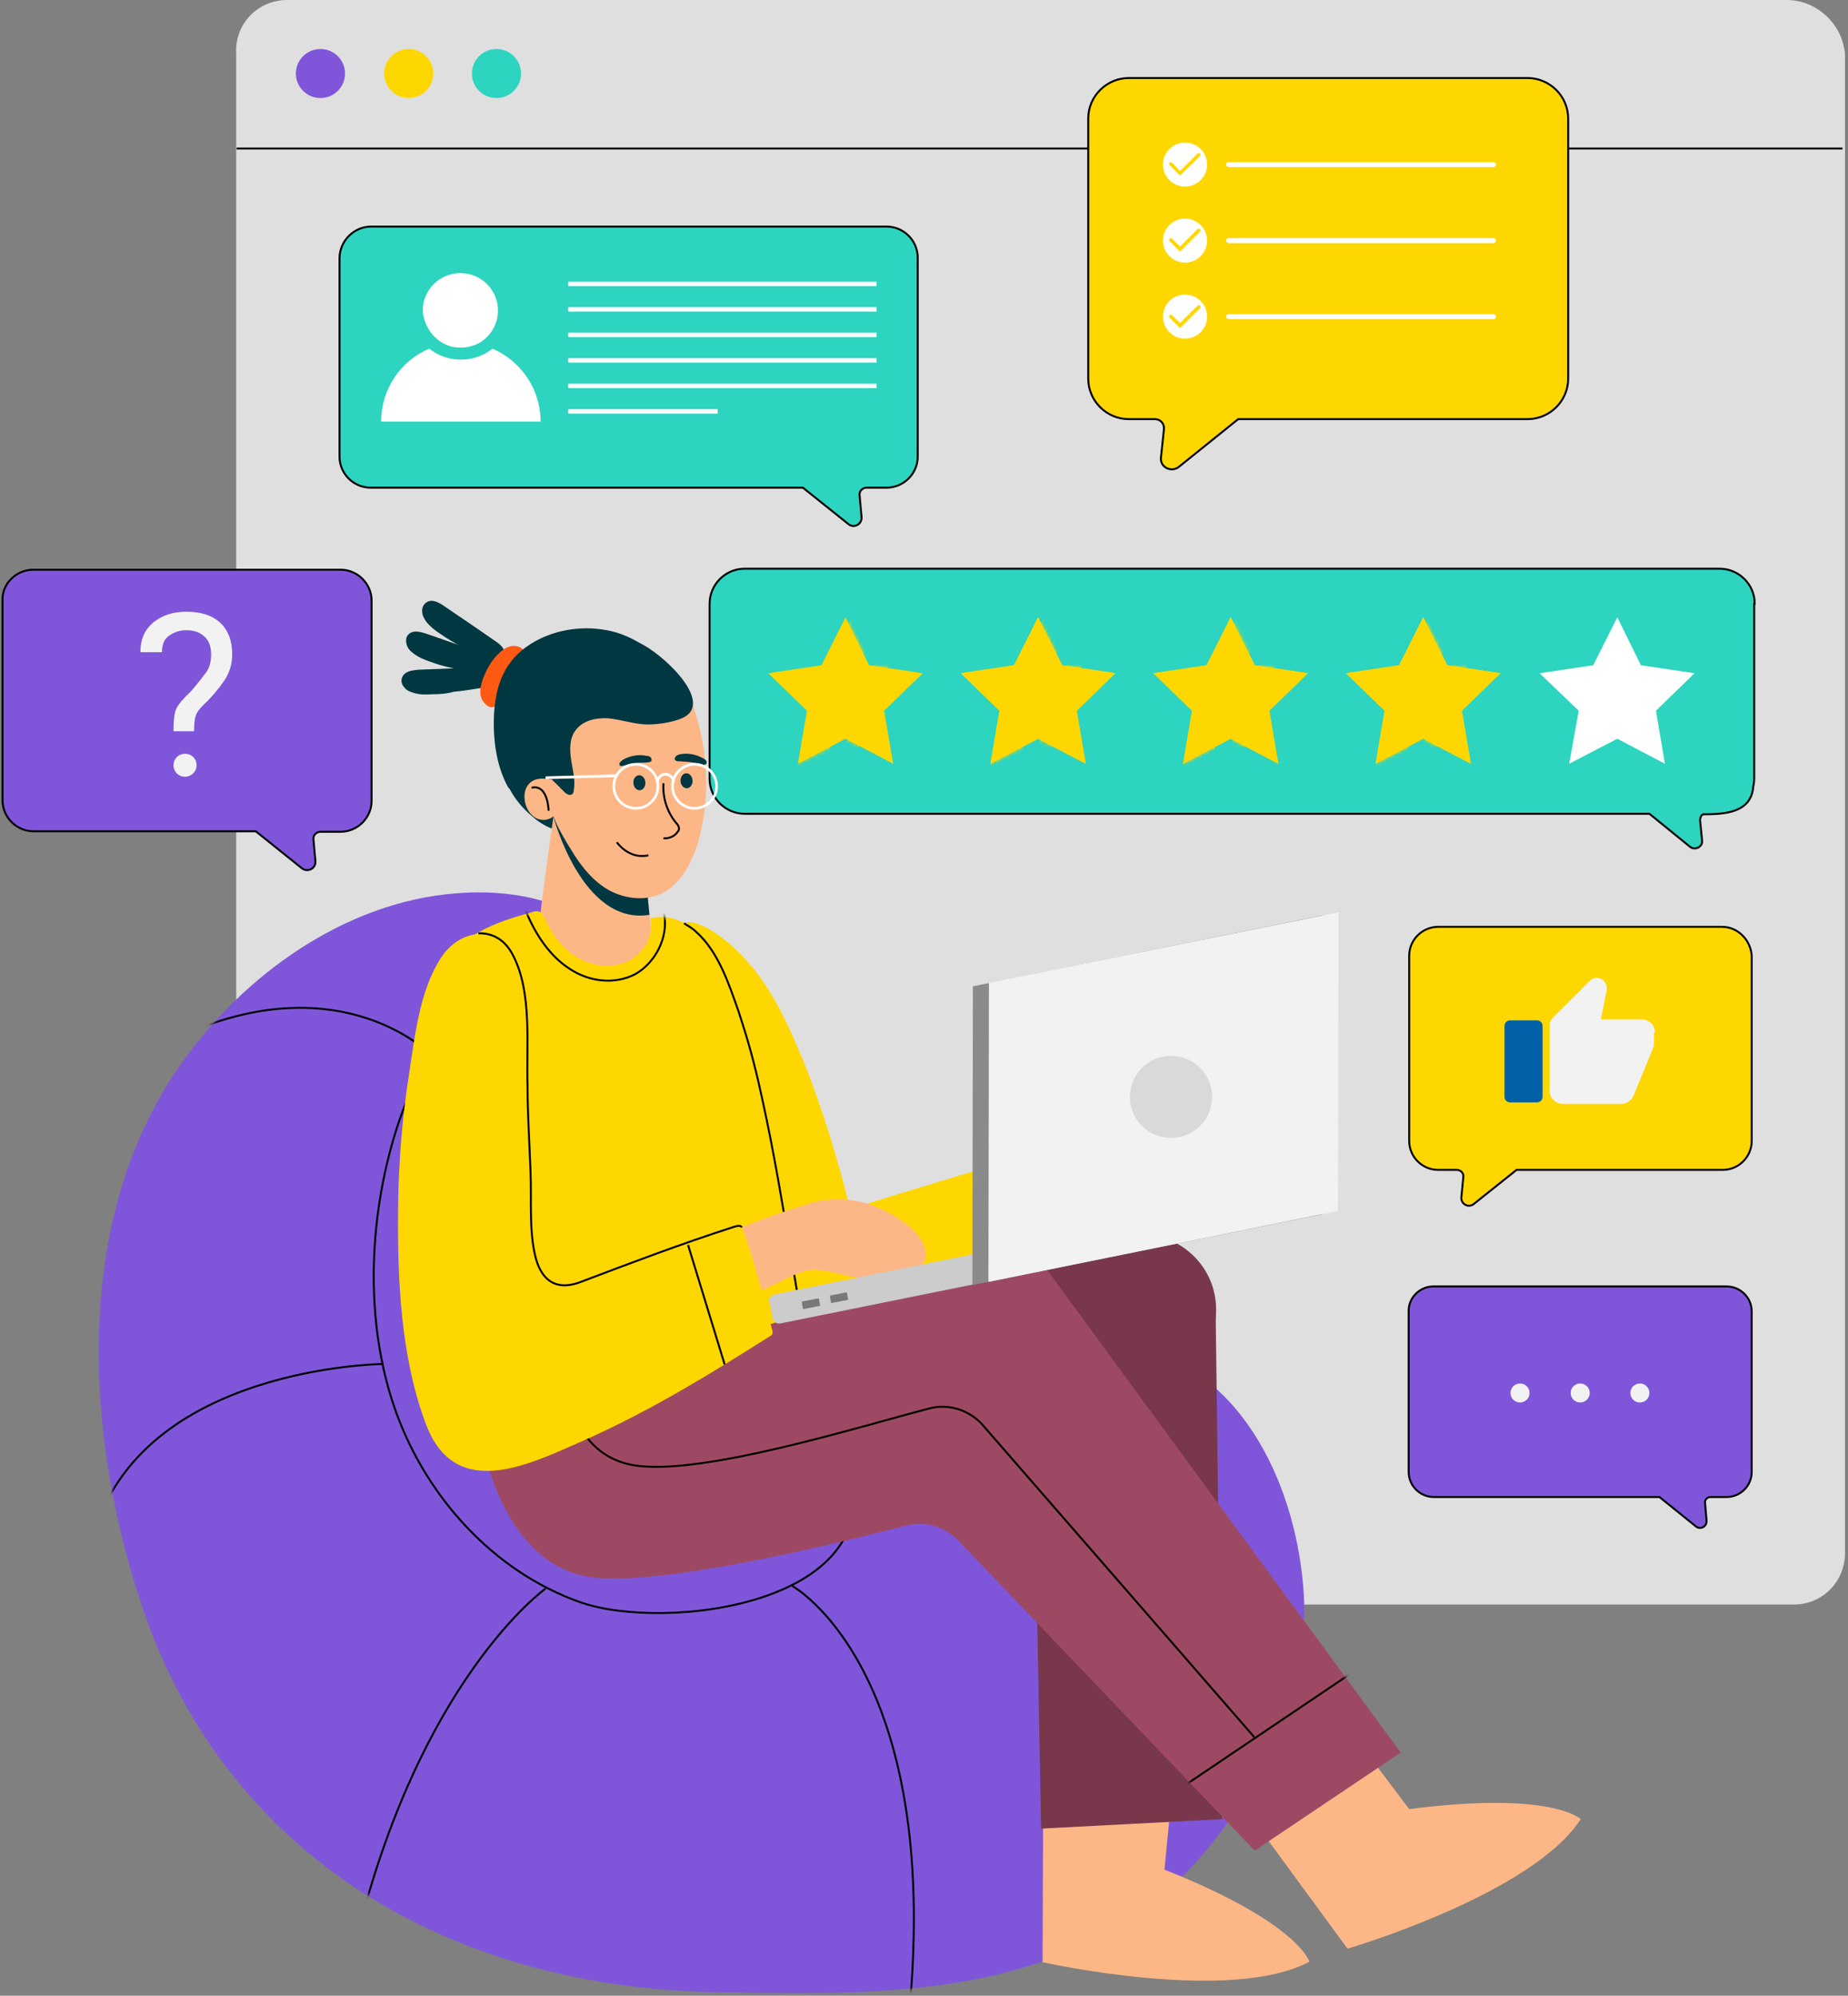 <svg width="491" height="530" viewBox="0 0 491 530" fill="none" xmlns="http://www.w3.org/2000/svg">
<rect x="0" y="0" width="491" height="530" fill="#808080" stroke="none"/>
<path d="M476.608 426.125H78.213C70.219 426.125 63.29 419.617 62.757 411.647V14.479C62.224 6.509 68.353 0 76.348 0H474.743C482.737 0 489.666 6.509 490.199 14.479V411.647C490.599 419.617 484.469 426.125 476.608 426.125Z" fill="white" fill-opacity="0.75"/>
<path d="M62.89 39.451H489.533" stroke="black" stroke-width="0.516" stroke-miterlimit="10"/>
<path d="M85.142 26.035C88.748 26.035 91.671 23.121 91.671 19.526C91.671 15.932 88.748 13.018 85.142 13.018C81.536 13.018 78.613 15.932 78.613 19.526C78.613 23.121 81.536 26.035 85.142 26.035Z" fill="#7F56D9"/>
<path d="M108.592 26.035C112.198 26.035 115.121 23.121 115.121 19.526C115.121 15.932 112.198 13.018 108.592 13.018C104.987 13.018 102.063 15.932 102.063 19.526C102.063 23.121 104.987 26.035 108.592 26.035Z" fill="#FFD700"/>
<path d="M131.91 26.035C135.516 26.035 138.439 23.121 138.439 19.526C138.439 15.932 135.516 13.018 131.91 13.018C128.304 13.018 125.381 15.932 125.381 19.526C125.381 23.121 128.304 26.035 131.91 26.035Z" fill="#2DD4BF"/>
<path d="M466.215 160.328C466.215 155.148 461.952 151.03 456.889 151.03H197.865C192.669 151.03 188.538 155.281 188.538 160.328V206.82C188.538 212 192.802 216.118 197.865 216.118H438.235L449.027 224.885C450.36 225.947 452.492 224.885 452.225 223.158L451.692 217.845C451.692 217.181 451.959 216.516 452.491 216.251C457.954 216.251 465.283 215.985 465.816 208.945C465.949 208.281 466.082 207.617 466.082 206.952V160.328H466.215Z" fill="#2DD4BF" stroke="black" stroke-width="0.516" stroke-miterlimit="10"/>
<path d="M224.647 163.915L230.909 176.667L245.166 178.792L234.906 188.755L237.305 202.835L224.647 196.193L211.989 202.835L214.387 188.755L204.127 178.792L218.251 176.667L224.647 163.915Z" fill="#FFD700"/>
<mask id="mask0_5180_31109" style="mask-type:luminance" maskUnits="userSpaceOnUse" x="204" y="163" width="42" height="40">
<path d="M224.647 163.915L230.909 176.667L245.166 178.792L234.906 188.755L237.305 202.835L224.647 196.193L211.989 202.835L214.387 188.755L204.127 178.792L218.251 176.667L224.647 163.915Z" fill="white"/>
</mask>
<g mask="url(#mask0_5180_31109)">
<path d="M233.417 163.031L227.273 160.828L211.848 203.576L217.992 205.779L233.417 163.031Z" fill="#FFD700"/>
<path d="M240.427 164.652L237.042 163.438L221.616 206.186L225.002 207.4L240.427 164.652Z" fill="#FFD700"/>
</g>
<path d="M275.812 163.915L282.207 176.667L296.331 178.792L286.071 188.755L288.47 202.835L275.812 196.193L263.154 202.835L265.552 188.755L255.292 178.792L269.416 176.667L275.812 163.915Z" fill="#FFD700"/>
<path d="M275.812 163.915L282.207 176.667L296.331 178.792L286.071 188.755L288.47 202.835L275.812 196.193L263.154 202.835L265.552 188.755L255.292 178.792L269.416 176.667L275.812 163.915Z" fill="#FFD700"/>
<mask id="mask1_5180_31109" style="mask-type:luminance" maskUnits="userSpaceOnUse" x="255" y="163" width="42" height="40">
<path d="M275.812 163.915L282.207 176.667L296.331 178.792L286.071 188.755L288.47 202.835L275.812 196.193L263.154 202.835L265.552 188.755L255.292 178.792L269.416 176.667L275.812 163.915Z" fill="white"/>
</mask>
<g mask="url(#mask1_5180_31109)">
<path d="M284.584 163.026L278.44 160.823L263.015 203.571L269.159 205.774L284.584 163.026Z" fill="#FFD700"/>
<path d="M291.72 164.691L288.335 163.477L272.91 206.225L276.295 207.439L291.72 164.691Z" fill="#FFD700"/>
</g>
<path d="M326.977 163.915L333.372 176.667L347.496 178.792L337.237 188.755L339.635 202.835L326.977 196.193L314.319 202.835L316.717 188.755L306.458 178.792L320.581 176.667L326.977 163.915Z" fill="#FFD700"/>
<path d="M326.977 163.915L333.372 176.667L347.496 178.792L337.237 188.755L339.635 202.835L326.977 196.193L314.319 202.835L316.717 188.755L306.458 178.792L320.581 176.667L326.977 163.915Z" fill="#FFD700"/>
<mask id="mask2_5180_31109" style="mask-type:luminance" maskUnits="userSpaceOnUse" x="306" y="163" width="42" height="40">
<path d="M326.977 163.915L333.372 176.667L347.496 178.792L337.237 188.755L339.635 202.835L326.977 196.193L314.319 202.835L316.717 188.755L306.458 178.792L320.581 176.667L326.977 163.915Z" fill="white"/>
</mask>
<g mask="url(#mask2_5180_31109)">
<path d="M335.753 163.02L329.609 160.817L314.184 203.565L320.327 205.768L335.753 163.02Z" fill="#FFD700"/>
<path d="M342.887 164.686L339.501 163.472L324.076 206.221L327.462 207.435L342.887 164.686Z" fill="#FFD700"/>
</g>
<path d="M378.142 163.915L384.538 176.667L398.662 178.792L388.402 188.755L390.8 202.835L378.142 196.193L365.484 202.835L367.883 188.755L357.623 178.792L371.747 176.667L378.142 163.915Z" fill="#FFD700"/>
<path d="M378.142 163.915L384.538 176.667L398.662 178.792L388.402 188.755L390.8 202.835L378.142 196.193L365.484 202.835L367.883 188.755L357.623 178.792L371.747 176.667L378.142 163.915Z" fill="#FFD700"/>
<mask id="mask3_5180_31109" style="mask-type:luminance" maskUnits="userSpaceOnUse" x="357" y="163" width="42" height="40">
<path d="M378.142 163.915L384.538 176.667L398.662 178.792L388.402 188.755L390.8 202.835L378.142 196.193L365.484 202.835L367.883 188.755L357.623 178.792L371.747 176.667L378.142 163.915Z" fill="white"/>
</mask>
<g mask="url(#mask3_5180_31109)">
<path d="M386.921 163.014L380.777 160.811L365.352 203.559L371.496 205.762L386.921 163.014Z" fill="#FFD700"/>
<path d="M394.056 164.68L390.671 163.466L375.246 206.214L378.631 207.428L394.056 164.68Z" fill="#FFD700"/>
</g>
<path d="M429.707 163.915L435.97 176.667L450.227 178.792L439.967 188.755L442.365 202.835L429.707 196.193L416.916 202.835L419.448 188.755L409.055 178.792L423.312 176.667L429.707 163.915Z" fill="white"/>
<path d="M98.599 60.173H235.573C240.103 60.173 243.834 63.892 243.834 68.409V121.276C243.834 125.792 240.103 129.511 235.573 129.511H230.243C229.177 129.511 228.244 130.441 228.378 131.504L228.911 137.348C229.044 139.208 226.912 140.404 225.446 139.208L213.321 129.511H98.466C93.936 129.511 90.205 125.792 90.205 121.276V68.409C90.338 63.892 94.069 60.173 98.599 60.173Z" fill="#2DD4BF" stroke="black" stroke-width="0.516" stroke-miterlimit="10"/>
<path d="M130.844 92.584C128.579 94.444 125.648 95.506 122.45 95.506C119.252 95.506 116.321 94.444 114.055 92.584C106.461 95.772 101.264 103.343 101.264 111.977H143.635C143.635 103.343 138.439 95.905 130.844 92.584Z" fill="white"/>
<path d="M118.186 91.388C119.518 92.053 120.984 92.318 122.45 92.318C124.049 92.318 125.514 91.92 126.713 91.388C130.044 89.794 132.31 86.341 132.31 82.489C132.31 77.043 127.913 72.526 122.316 72.526C116.853 72.526 112.323 76.91 112.323 82.489C112.59 86.341 114.855 89.794 118.186 91.388Z" fill="white"/>
<path d="M232.908 74.784H150.963V75.98H232.908V74.784Z" fill="white"/>
<path d="M232.908 81.559H150.963V82.754H232.908V81.559Z" fill="white"/>
<path d="M232.908 88.333H150.963V89.529H232.908V88.333Z" fill="white"/>
<path d="M232.908 95.108H150.963V96.303H232.908V95.108Z" fill="white"/>
<path d="M232.908 101.882H150.963V103.078H232.908V101.882Z" fill="white"/>
<path d="M190.67 108.657H150.963V109.852H190.67V108.657Z" fill="white"/>
<path d="M380.807 341.644H458.754C462.351 341.644 465.416 344.566 465.416 348.286V390.925C465.416 394.511 462.485 397.566 458.754 397.566H454.49C453.557 397.566 452.891 398.363 453.024 399.16L453.424 403.81C453.557 405.404 451.825 406.333 450.626 405.404L440.899 397.566H380.94C377.343 397.566 374.278 394.644 374.278 390.925V348.286C374.145 344.699 377.209 341.644 380.807 341.644Z" fill="#7F56D9" stroke="black" stroke-width="0.516" stroke-miterlimit="10"/>
<path d="M435.703 372.461C437.101 372.461 438.234 371.331 438.234 369.937C438.234 368.544 437.101 367.414 435.703 367.414C434.304 367.414 433.171 368.544 433.171 369.937C433.171 371.331 434.304 372.461 435.703 372.461Z" fill="#F2F2F2"/>
<path d="M419.847 372.461C421.245 372.461 422.379 371.331 422.379 369.937C422.379 368.544 421.245 367.414 419.847 367.414C418.449 367.414 417.315 368.544 417.315 369.937C417.315 371.331 418.449 372.461 419.847 372.461Z" fill="#F2F2F2"/>
<path d="M403.858 372.461C405.256 372.461 406.389 371.331 406.389 369.937C406.389 368.544 405.256 367.414 403.858 367.414C402.46 367.414 401.326 368.544 401.326 369.937C401.326 371.331 402.46 372.461 403.858 372.461Z" fill="#F2F2F2"/>
<path d="M457.554 246.138H382.139C377.875 246.138 374.411 249.592 374.411 253.842V302.99C374.411 307.241 377.875 310.694 382.139 310.694H387.069C388.135 310.694 388.935 311.624 388.801 312.554L388.268 318C388.135 319.727 390.134 320.922 391.599 319.727L402.925 310.694H457.688C461.951 310.694 465.416 307.241 465.416 302.99V253.842C465.149 249.592 461.685 246.138 457.554 246.138Z" fill="#FFD700" stroke="black" stroke-width="0.516" stroke-miterlimit="10"/>
<path d="M408.388 292.762H401.193C400.393 292.762 399.727 292.098 399.727 291.301V272.439C399.727 271.642 400.393 270.978 401.193 270.978H408.388C409.187 270.978 409.853 271.642 409.853 272.439V291.301C409.853 292.098 409.187 292.762 408.388 292.762Z" fill="#0061A8"/>
<path d="M439.7 274.165C439.7 272.306 438.101 270.712 436.235 270.712H425.309L426.908 262.875C426.908 262.742 426.908 262.476 426.908 262.343C426.908 261.679 426.642 261.015 426.109 260.484C425.043 259.421 423.444 259.421 422.378 260.484L412.785 270.048C412.118 270.712 411.719 271.509 411.719 272.439V289.707C411.719 291.566 413.318 293.16 415.183 293.16H430.772C432.238 293.16 433.437 292.231 433.97 291.035C433.97 291.035 439.433 278.018 439.433 277.619V274.298V274.165H439.7Z" fill="#F2F2F2"/>
<path d="M405.856 20.722H299.928C294.066 20.722 289.136 25.504 289.136 31.481V100.554C289.136 106.398 293.932 111.313 299.928 111.313H306.857C308.323 111.313 309.389 112.509 309.255 113.97L308.456 121.541C308.189 124.065 311.121 125.526 313.119 124.065L328.975 111.313H405.856C411.719 111.313 416.649 106.531 416.649 100.554V31.481C416.649 25.504 411.719 20.722 405.856 20.722Z" fill="#FFD700" stroke="black" stroke-width="0.516" stroke-miterlimit="10"/>
<path d="M314.851 49.546C318.089 49.546 320.714 46.93 320.714 43.702C320.714 40.474 318.089 37.857 314.851 37.857C311.614 37.857 308.989 40.474 308.989 43.702C308.989 46.93 311.614 49.546 314.851 49.546Z" fill="white"/>
<path d="M313.519 46.624L310.721 43.835C310.588 43.702 310.588 43.436 310.721 43.17C310.854 43.038 311.121 43.038 311.387 43.17L313.519 45.429L318.183 40.779C318.316 40.647 318.582 40.647 318.849 40.779C318.982 40.912 318.982 41.178 318.849 41.444L313.519 46.624Z" fill="#FFD700"/>
<path d="M326.443 43.702H396.795" stroke="white" stroke-width="1.331" stroke-miterlimit="10" stroke-linecap="round"/>
<path d="M314.851 69.737C318.089 69.737 320.714 67.12 320.714 63.892C320.714 60.664 318.089 58.048 314.851 58.048C311.614 58.048 308.989 60.664 308.989 63.892C308.989 67.12 311.614 69.737 314.851 69.737Z" fill="white"/>
<path d="M313.519 66.814L310.721 64.025C310.588 63.892 310.588 63.627 310.721 63.361C310.854 63.228 311.121 63.228 311.387 63.361L313.519 65.486L318.183 60.837C318.316 60.704 318.582 60.704 318.849 60.837C318.982 60.97 318.982 61.236 318.849 61.501L313.519 66.814Z" fill="#FFD700"/>
<path d="M326.443 63.892H396.795" stroke="white" stroke-width="1.331" stroke-miterlimit="10" stroke-linecap="round"/>
<path d="M314.851 89.927C318.089 89.927 320.714 87.311 320.714 84.083C320.714 80.855 318.089 78.238 314.851 78.238C311.614 78.238 308.989 80.855 308.989 84.083C308.989 87.311 311.614 89.927 314.851 89.927Z" fill="white"/>
<path d="M313.519 87.138L310.721 84.348C310.588 84.216 310.588 83.95 310.721 83.684C310.854 83.551 311.121 83.551 311.387 83.684L313.519 85.809L318.183 81.16C318.316 81.028 318.582 81.028 318.849 81.16C318.982 81.293 318.982 81.559 318.849 81.825L313.519 87.138Z" fill="#FFD700"/>
<path d="M326.443 84.083H396.795" stroke="white" stroke-width="1.331" stroke-miterlimit="10" stroke-linecap="round"/>
<path d="M8.927 151.296H90.472C95.002 151.296 98.733 155.015 98.733 159.531V212.664C98.733 217.18 95.002 220.9 90.472 220.9H85.142C84.076 220.9 83.143 221.83 83.276 222.892L83.809 228.737C83.943 230.597 81.811 231.792 80.212 230.597L67.954 220.767H8.927C4.397 220.767 0.666 217.048 0.666 212.531V159.399C0.533 155.015 4.264 151.296 8.927 151.296Z" fill="#7F56D9" stroke="black" stroke-width="0.516" stroke-miterlimit="10"/>
<path d="M46.102 194.068C46.102 191.145 46.368 189.153 46.901 188.09C47.434 187.028 48.633 185.567 50.632 183.707C52.63 181.449 53.963 179.589 54.896 178.394C55.695 177.198 56.095 175.604 56.095 173.877C56.095 171.752 55.562 170.158 54.363 169.095C53.297 168.033 51.698 167.369 49.566 167.369C47.7 167.369 46.235 167.9 44.902 168.83C43.57 169.759 43.037 171.221 43.037 173.213H37.441L37.308 173.08C37.308 169.892 38.374 167.369 40.639 165.376C42.904 163.516 45.835 162.454 49.433 162.454C53.297 162.454 56.361 163.384 58.493 165.376C60.625 167.369 61.691 170.158 61.691 173.744C61.691 176.268 61.025 178.659 59.559 180.785C58.093 182.91 56.361 185.035 53.963 187.293C52.897 188.356 52.231 189.286 51.964 190.216C51.698 191.013 51.565 192.341 51.565 194.201H46.102V194.068ZM49.166 206.288C47.434 206.288 46.102 204.96 46.102 203.233C46.102 201.506 47.434 200.178 49.166 200.178C50.898 200.178 52.231 201.506 52.231 203.233C52.231 204.96 50.765 206.288 49.166 206.288Z" fill="#F2F2F2"/>
<path d="M121.251 237.238C91.671 239.496 64.489 259.023 47.834 282.932C19.053 323.977 22.518 381.759 37.974 427.321C60.359 493.073 119.652 527.875 190.137 529.07C229.31 529.734 266.485 530.531 299.129 510.474C324.179 495.065 348.296 456.278 346.43 423.734C344.831 396.105 330.841 363.561 300.861 357.451C296.864 356.654 292.734 356.654 288.603 356.123C281.008 355.193 274.613 357.982 267.684 360.905C259.689 364.358 251.961 368.21 243.834 371.398C229.177 377.376 213.055 381.759 197.732 378.306C188.938 376.313 180.41 371.398 176.013 363.561C170.55 353.732 172.416 341.777 173.215 330.619C174.548 311.757 172.416 292.496 166.819 274.431C164.554 267.125 161.623 259.952 159.358 252.647C157.759 247.732 155.494 244.145 150.697 241.754C141.77 237.504 131.11 236.441 121.251 237.238Z" fill="#7F56D9"/>
<mask id="mask4_5180_31109" style="mask-type:luminance" maskUnits="userSpaceOnUse" x="26" y="236" width="332" height="294">
<path d="M121.25 237.238C91.671 239.496 64.489 259.022 47.834 282.932C19.053 323.977 22.518 381.759 37.974 427.321C60.359 493.072 124.182 530.664 194.667 529.203C234.24 528.406 265.419 531.992 297.93 511.935C320.048 498.253 349.628 456.145 355.891 429.712C361.886 404.473 354.025 376.446 332.973 360.373C320.448 350.809 302.993 350.145 287.67 353.997C272.347 357.849 258.357 365.686 243.834 371.664C229.177 377.641 213.055 382.025 197.732 378.571C188.938 376.579 180.41 371.664 176.013 363.827C170.55 353.997 172.416 342.042 173.215 330.884C174.547 312.022 172.416 292.762 166.819 274.696C164.554 267.391 161.623 260.218 159.358 252.912C157.759 247.997 155.494 244.411 150.697 242.02C141.77 237.503 131.11 236.441 121.25 237.238Z" fill="white"/>
</mask>
<g mask="url(#mask4_5180_31109)">
<path d="M106.194 297.278C97.933 321.454 96.467 350.809 105.261 375.118C113.522 397.832 131.243 417.358 154.028 425.461C176.812 433.564 237.571 425.992 225.313 388.667C223.714 383.885 220.516 379.767 217.318 375.649C192.668 343.769 171.349 309.233 153.628 272.97C151.496 268.719 149.364 264.203 145.634 261.148C142.569 258.757 138.438 257.561 134.708 258.757C131.377 259.819 128.578 262.609 126.047 264.867C119.918 270.446 115.121 277.22 111.39 284.526C109.525 288.511 107.793 292.895 106.194 297.278Z" stroke="black" stroke-width="0.516" stroke-miterlimit="10"/>
<path d="M210.523 421.21C210.523 421.21 248.897 442.331 241.968 530" stroke="black" stroke-width="0.516" stroke-miterlimit="10"/>
<path d="M101.93 362.233C101.93 362.233 37.307 362.764 24.783 408.06" stroke="black" stroke-width="0.516" stroke-miterlimit="10"/>
<path d="M144.968 421.875C144.968 421.875 111.124 445.917 94.202 517.115" stroke="black" stroke-width="0.516" stroke-miterlimit="10"/>
<path d="M114.055 279.744C114.055 279.744 91.137 256.764 50.232 274.165" stroke="black" stroke-width="0.516" stroke-miterlimit="10"/>
</g>
<path d="M277.144 482.977L277.011 521.1C277.011 521.1 326.844 532.258 347.896 520.967C347.896 520.967 344.965 510.607 309.389 496.526L311.388 475.937L277.144 482.977Z" fill="#FDB786"/>
<path d="M303.127 367.679C314.165 367.679 323.113 358.759 323.113 347.754C323.113 336.75 314.165 327.83 303.127 327.83C292.088 327.83 283.14 336.75 283.14 347.754C283.14 358.759 292.088 367.679 303.127 367.679Z" fill="#78374B"/>
<path d="M322.98 347.754L324.712 483.11L276.611 485.634L274.08 347.754" fill="#78374B"/>
<path d="M298.73 328.361L266.618 337.394L270.615 356.389L300.861 362.1L298.73 328.361Z" fill="#78374B"/>
<path d="M117.12 168.431C115.654 167.501 114.322 166.439 113.256 165.11C112.723 164.313 112.19 163.516 112.19 162.454C112.057 161.524 112.457 160.461 113.389 159.93C114.855 159 116.72 160.063 118.053 160.992C120.851 162.852 123.649 164.845 126.447 166.704C128.179 167.9 129.911 169.095 131.643 170.291C132.843 171.088 134.442 172.416 134.042 174.143C133.642 175.604 132.443 176.268 130.977 175.87C129.378 175.471 127.913 174.541 126.447 173.877C124.981 173.08 123.516 172.283 122.05 171.486C120.318 170.424 118.586 169.494 117.12 168.431Z" fill="#013741"/>
<path d="M114.322 175.737C112.723 175.206 111.124 174.541 109.792 173.479C108.992 172.947 108.326 172.15 108.06 171.221C107.793 170.291 107.793 169.228 108.459 168.564C109.658 167.236 111.657 167.767 113.256 168.298C116.454 169.361 119.652 170.556 122.849 171.619C124.848 172.283 126.847 173.08 128.845 173.744C130.178 174.276 132.176 175.073 132.176 176.799C132.176 178.393 131.244 179.19 129.645 179.323C128.046 179.323 126.314 178.925 124.715 178.526C123.116 178.128 121.384 177.729 119.785 177.331C117.919 176.932 116.054 176.401 114.322 175.737Z" fill="#013741"/>
<path d="M114.855 184.371C113.123 184.504 111.39 184.504 109.792 183.972C108.859 183.707 107.926 183.308 107.393 182.511C106.727 181.847 106.46 180.784 106.86 179.855C107.526 178.261 109.525 177.995 111.257 177.862C114.588 177.729 118.053 177.596 121.384 177.464C123.515 177.331 125.647 177.331 127.779 177.198C129.245 177.198 131.377 177.198 131.91 178.792C132.443 180.253 131.91 181.449 130.577 181.98C129.112 182.644 127.246 182.777 125.647 183.043C123.915 183.308 122.316 183.574 120.584 183.707C118.719 184.238 116.853 184.371 114.855 184.371Z" fill="#013741"/>
<path d="M127.779 185.035C127.379 183.441 127.779 181.847 128.312 180.253C129.245 177.862 130.444 175.604 132.309 173.744C133.109 172.947 134.041 172.15 135.241 171.752C136.307 171.353 137.639 171.486 138.572 172.15C138.705 172.283 138.838 172.416 138.971 172.549C139.238 173.08 138.838 173.479 138.438 173.877C136.573 176.002 135.107 178.261 134.041 180.917C133.509 182.246 133.109 183.574 132.709 184.902C132.443 185.965 132.043 187.825 130.71 187.825C129.378 187.825 128.179 186.363 127.779 185.035Z" fill="#FF5A13"/>
<path d="M134.708 208.546C131.776 202.835 130.977 196.193 131.243 189.817C131.51 184.902 132.576 179.855 135.64 175.87C137.639 173.213 140.304 171.221 143.235 169.759C149.364 166.704 156.826 166.04 163.488 167.9C174.014 170.955 184.141 181.714 181.343 193.271C174.147 188.489 165.22 186.363 156.693 187.16C154.694 187.293 152.695 187.692 151.23 189.02C149.897 190.083 149.098 191.81 148.698 193.404C147.899 196.459 148.298 199.779 148.831 202.835C149.364 206.023 150.297 209.211 150.564 212.399C150.697 213.993 150.697 215.587 150.564 217.048C150.43 218.243 150.164 219.704 148.831 220.103C147.632 220.501 146.3 219.97 145.234 219.439C143.901 218.774 142.569 217.845 141.37 216.782C138.971 214.79 136.84 212.266 135.374 209.476C135.107 209.343 134.974 208.945 134.708 208.546Z" fill="#013741"/>
<path d="M147.632 212.797C147.632 212.797 145.101 229.932 143.235 245.474C142.836 249.193 144.701 256.764 148.299 257.694L158.159 261.281C173.215 259.554 173.481 253.045 173.215 248.794L171.35 230.862L147.632 212.797Z" fill="#FDB786"/>
<path d="M171.749 234.582C167.352 236.707 162.156 234.714 158.159 231.792C154.428 229.003 148.698 220.9 146.966 216.649C146.966 216.649 154.561 245.872 172.549 242.95L171.749 234.582Z" fill="#013741"/>
<path d="M183.474 185.566C186.672 193.935 188.138 203.233 187.472 212.133C186.939 220.236 184.407 231.792 177.079 236.574C172.549 239.496 166.286 238.965 161.623 236.308C157.892 234.183 155.094 230.862 152.829 227.409C152.162 226.346 146.433 217.446 147.366 216.516C145.9 217.977 143.635 218.11 142.036 217.048C140.437 215.985 139.504 213.992 139.371 212.133C139.238 210.539 139.638 208.945 140.837 207.882C142.436 206.421 144.967 206.687 147.099 207.085C144.434 200.842 142.702 187.293 146.833 181.714C150.83 176.268 157.892 173.08 164.687 173.877C167.619 174.143 170.417 175.206 173.215 176.003C175.88 176.667 178.544 177.198 180.277 179.456C181.609 181.316 182.675 183.441 183.474 185.566Z" fill="#FDB786"/>
<path d="M145.767 215.321C145.767 215.321 145.633 208.148 141.236 209.21" stroke="black" stroke-width="0.516" stroke-miterlimit="10"/>
<path d="M163.888 223.689C163.888 223.689 167.086 228.338 172.282 227.143" stroke="black" stroke-width="0.516" stroke-miterlimit="10"/>
<path d="M176.279 208.015C176.013 211.734 177.212 215.586 179.61 218.509C180.01 218.907 180.41 219.439 180.41 220.103C180.41 220.368 180.276 220.634 180.143 220.767C179.344 222.095 177.745 222.759 176.279 222.627" stroke="black" stroke-width="0.516" stroke-miterlimit="10"/>
<path d="M182.544 209.338C183.425 209.278 184.079 208.34 184.004 207.242C183.929 206.144 183.154 205.302 182.273 205.362C181.392 205.421 180.739 206.36 180.813 207.458C180.888 208.556 181.663 209.397 182.544 209.338Z" fill="#013741"/>
<path d="M170.014 209.865C170.895 209.805 171.548 208.867 171.474 207.769C171.399 206.671 170.624 205.83 169.743 205.889C168.862 205.949 168.209 206.887 168.283 207.985C168.358 209.083 169.133 209.925 170.014 209.865Z" fill="#013741"/>
<path d="M180.143 202.17C179.877 202.17 179.477 202.038 179.344 201.772C179.21 201.639 179.21 201.506 179.344 201.241C179.477 200.709 180.143 200.444 180.676 200.311C182.675 199.912 184.807 200.311 186.539 201.241C187.072 201.506 187.871 201.905 187.738 202.569C187.738 203.1 187.072 203.1 186.672 203.1C185.339 202.702 183.874 202.436 182.541 202.303C181.742 202.303 180.942 202.17 180.143 202.17Z" fill="#013741"/>
<path d="M172.282 202.436C172.548 202.436 172.948 202.303 173.081 202.038C173.214 201.905 173.081 201.772 173.081 201.506C172.948 200.975 172.282 200.709 171.616 200.709C169.617 200.311 167.485 200.709 165.753 201.639C165.22 201.905 164.554 202.436 164.554 202.967C164.554 203.499 165.22 203.499 165.62 203.366C166.952 202.967 168.418 202.702 169.75 202.569C170.683 202.569 171.482 202.569 172.282 202.436Z" fill="#013741"/>
<path d="M152.029 210.937C152.296 210.672 152.429 210.273 152.429 210.008C152.962 207.351 152.162 204.561 151.763 201.905C151.363 199.248 151.23 196.326 152.829 194.068C154.694 191.411 158.158 190.614 161.356 190.747C164.554 191.013 167.618 192.075 170.816 192.341C173.881 192.607 178.411 191.942 181.209 190.747C190.403 186.629 175.48 173.08 169.75 170.689C166.952 169.494 168.151 171.752 165.22 172.018C163.754 172.15 162.156 172.283 160.69 172.682C160.024 172.815 159.357 173.213 158.558 173.213C157.892 173.213 157.359 173.479 156.826 173.744C156.16 174.01 155.493 174.409 154.96 174.807C152.029 176.534 149.364 178.394 146.833 180.652C143.102 183.84 139.504 188.223 139.904 193.271C140.171 196.459 142.036 199.514 143.368 202.436C144.301 204.694 145.767 206.288 147.499 207.882C148.298 208.679 149.098 209.476 149.897 210.273C150.297 210.672 151.23 211.469 152.029 210.937Z" fill="#013741"/>
<path d="M168.951 214.657C172.189 214.657 174.814 212.04 174.814 208.812C174.814 205.584 172.189 202.968 168.951 202.968C165.713 202.968 163.088 205.584 163.088 208.812C163.088 212.04 165.713 214.657 168.951 214.657Z" stroke="white" stroke-width="0.699" stroke-miterlimit="10"/>
<path d="M184.54 214.657C187.778 214.657 190.403 212.04 190.403 208.812C190.403 205.584 187.778 202.968 184.54 202.968C181.303 202.968 178.678 205.584 178.678 208.812C178.678 212.04 181.303 214.657 184.54 214.657Z" stroke="white" stroke-width="0.699" stroke-miterlimit="10"/>
<path d="M174.68 207.749C174.68 206.554 175.613 205.624 176.812 205.624C178.011 205.624 178.944 206.554 178.944 207.749" stroke="white" stroke-width="0.738" stroke-miterlimit="10"/>
<path d="M163.754 206.023C163.488 206.023 144.967 206.554 144.967 206.554" stroke="white" stroke-width="0.738" stroke-miterlimit="10"/>
<path d="M213.721 282.401C218.651 295.02 222.648 307.905 225.846 321.055C238.37 317.203 250.895 313.351 263.42 309.632C265.152 318.797 267.018 327.83 268.75 336.995C250.762 346.957 232.108 355.591 212.921 363.03C210.389 363.96 207.591 364.89 205.193 363.827C202.395 362.499 201.462 358.912 200.929 355.857C196.399 331.283 191.869 306.709 187.205 282.135C185.873 275.095 184.54 268.055 182.542 261.281C181.609 258.226 180.143 255.303 179.61 252.248C179.211 250.256 179.078 247.732 180.277 246.138C181.742 244.145 184.54 244.942 186.406 245.739C189.071 246.935 191.602 248.794 193.867 250.654C198.264 254.506 201.995 259.155 204.927 264.07C207.991 269.251 210.523 274.697 212.788 280.276C213.188 281.073 213.454 281.737 213.721 282.401Z" fill="#FFD700"/>
<path d="M197.598 272.04C197.199 270.845 196.799 269.516 196.399 268.321C193.868 261.148 191.07 252.647 185.207 247.466C181.876 244.544 177.212 242.684 172.815 243.88C173.881 248.396 170.95 253.311 166.819 255.303C162.689 257.296 157.492 256.632 153.495 254.373C149.498 251.982 146.567 248.13 144.701 243.88C144.435 243.216 144.035 242.551 143.369 242.153C142.703 241.887 141.903 242.02 141.237 242.286C136.44 243.614 131.643 245.075 127.38 247.466C116.187 253.709 113.522 266.063 115.788 278.018C116.987 284.659 119.385 291.035 121.517 297.544C129.378 321.321 133.376 346.028 137.639 370.734C137.773 371.531 137.906 372.195 138.439 372.727C138.839 373.125 139.505 373.391 140.171 373.524C164.554 379.767 191.469 375.516 212.655 362.1C213.321 361.702 214.121 361.17 214.387 360.373C214.653 359.576 214.52 358.779 214.387 357.982C213.055 349.747 211.589 341.511 210.256 333.143C207.991 319.594 205.726 306.045 202.795 292.629C201.329 285.722 199.73 278.815 197.598 272.04Z" fill="#FFD700"/>
<mask id="mask5_5180_31109" style="mask-type:luminance" maskUnits="userSpaceOnUse" x="115" y="242" width="100" height="135">
<path d="M197.598 272.04C197.199 270.845 196.799 269.516 196.399 268.321C193.868 261.148 191.07 252.647 185.207 247.466C181.876 244.544 177.212 242.684 172.815 243.88C173.881 248.396 170.95 253.311 166.819 255.303C162.689 257.296 157.492 256.632 153.495 254.373C149.498 251.982 146.567 248.13 144.701 243.88C144.435 243.216 144.035 242.551 143.369 242.153C142.703 241.887 141.903 242.02 141.237 242.286C136.44 243.614 131.643 245.075 127.38 247.466C116.187 253.709 113.522 266.063 115.788 278.018C116.987 284.659 119.385 291.035 121.517 297.544C129.378 321.321 133.376 346.028 137.639 370.734C137.773 371.531 137.906 372.195 138.439 372.727C138.839 373.125 139.505 373.391 140.171 373.524C164.554 379.767 191.469 375.516 212.655 362.1C213.321 361.702 214.121 361.17 214.387 360.373C214.653 359.576 214.52 358.779 214.387 357.982C213.055 349.747 211.589 341.511 210.256 333.143C207.991 319.594 205.726 306.045 202.795 292.629C201.329 285.722 199.73 278.815 197.598 272.04Z" fill="white"/>
</mask>
<g mask="url(#mask5_5180_31109)">
<path d="M176.413 242.551C177.745 248.927 174.015 255.835 168.685 258.757C163.222 261.546 156.56 260.749 151.363 257.296C146.167 253.975 142.436 248.396 139.905 242.419C139.505 241.489 139.105 240.426 138.306 240.028" stroke="black" stroke-width="0.516" stroke-miterlimit="10"/>
</g>
<path d="M115.654 277.885C116.853 284.526 119.252 290.902 121.384 297.411C129.245 321.188 133.242 345.895 137.506 370.601C137.639 371.398 137.773 372.063 138.306 372.594C138.705 372.992 139.371 373.258 140.038 373.391C164.421 379.634 191.336 375.383 212.522 361.967C213.188 361.569 213.987 361.038 214.254 360.241C214.52 359.444 214.387 358.647 214.254 357.85C212.921 349.614 211.456 341.378 210.123 333.01C207.858 319.461 205.593 305.912 202.662 292.496C201.196 285.589 199.464 278.682 197.332 272.04C196.932 270.845 196.532 269.516 196.133 268.321C193.601 261.148 190.803 252.647 184.94 247.466C184.008 246.536 182.809 245.872 181.743 245.208" stroke="black" stroke-width="0.516" stroke-miterlimit="10"/>
<path d="M335.238 486.431L358.022 517.514C358.022 517.514 407.056 503.168 419.98 483.11C419.98 483.11 412.385 475.539 374.411 480.454L361.886 463.85L335.238 486.431Z" fill="#FDB786"/>
<path d="M128.579 384.814C128.579 384.814 134.042 415.499 156.826 418.82C174.814 421.476 221.982 410.053 240.769 405.138C245.699 403.809 250.895 405.403 254.493 408.99L333.372 491.479L372.146 465.444L278.21 337.261C278.21 337.393 227.178 333.143 128.579 384.814Z" fill="#9E4963"/>
<mask id="mask6_5180_31109" style="mask-type:luminance" maskUnits="userSpaceOnUse" x="128" y="337" width="245" height="155">
<path d="M128.579 384.814C128.579 384.814 134.042 415.499 156.826 418.82C174.814 421.476 221.982 410.053 240.769 405.138C245.699 403.809 250.895 405.403 254.493 408.99L333.372 491.479L372.146 465.444L278.21 337.261C278.21 337.393 227.178 333.143 128.579 384.814Z" fill="white"/>
</mask>
<g mask="url(#mask6_5180_31109)">
<path d="M149.497 352.935C149.497 352.935 146.033 385.744 168.818 389.198C186.805 391.855 227.977 378.97 246.898 374.055C251.828 372.727 257.024 374.321 260.622 377.907L333.239 461.326" stroke="black" stroke-width="0.516" stroke-miterlimit="10"/>
<path d="M313.119 475.273L361.619 442.596" stroke="black" stroke-width="0.516" stroke-miterlimit="10"/>
</g>
<path d="M193.601 346.958C198.798 344.434 203.861 342.043 209.058 339.519C211.189 338.456 213.321 337.526 215.586 337.261C217.319 337.128 219.051 337.526 220.65 337.792C227.312 339.253 235.972 341.91 242.501 338.058C249.164 334.073 245.033 328.228 240.37 324.775C234.507 320.391 227.045 317.734 219.584 318.664C217.185 318.93 214.92 319.594 212.655 320.391C204.128 323.048 195.733 326.236 187.605 329.955C188.938 335.003 190.404 340.582 192.402 345.364C192.669 346.293 192.802 346.028 193.601 346.958Z" fill="#FDB786"/>
<path d="M142.303 333.409C143.635 339.12 147.1 343.238 154.428 340.449C167.752 335.401 181.076 330.353 194.667 325.97C195.467 325.704 196.932 325.173 197.199 325.97C200.397 334.87 202.795 344.168 205.193 353.333C205.327 353.599 205.327 353.998 205.193 354.263C205.06 354.529 204.927 354.662 204.66 354.795C189.604 364.358 174.414 373.657 158.292 381.095C157.226 381.627 156.16 382.025 155.094 382.556C140.837 388.8 121.117 398.895 113.256 378.439C106.327 360.241 105.528 338.855 105.794 319.727C105.928 308.436 106.86 297.013 108.592 285.855C110.191 275.494 111.391 263.14 117.253 254.241C122.05 246.935 131.91 245.208 136.44 253.842C141.637 263.805 139.904 277.885 140.304 288.777C140.304 296.348 140.837 304.053 141.104 311.624C141.237 318.531 140.571 326.368 142.303 333.409Z" fill="#FFD700"/>
<path d="M127.113 247.865C130.711 247.732 134.175 249.459 136.307 253.709C141.503 263.672 139.771 277.752 140.171 288.644C140.171 296.216 140.704 303.92 140.971 311.491C141.237 318.664 140.571 326.501 142.17 333.409C143.502 339.12 146.966 343.238 154.295 340.449C167.619 335.401 180.943 330.353 194.534 325.97C195.333 325.704 196.799 325.173 197.066 325.97" stroke="black" stroke-width="0.516" stroke-miterlimit="10"/>
<path d="M182.809 330.619L192.535 362.366" stroke="black" stroke-width="0.516" stroke-miterlimit="10"/>
<path d="M301.927 332.346L207.325 351.474C206.392 351.607 205.46 351.075 205.326 350.145L204.394 345.762C204.261 344.832 204.794 343.902 205.726 343.769L300.328 324.642C301.261 324.509 302.194 325.04 302.327 325.97L303.26 330.353C303.393 331.283 302.86 332.08 301.927 332.346Z" fill="#CCCCCC"/>
<path d="M217.718 346.825L213.588 347.622C213.454 347.622 213.321 347.622 213.321 347.489L213.055 345.895C213.055 345.762 213.055 345.629 213.188 345.629L217.318 344.832C217.452 344.832 217.585 344.832 217.585 344.965L217.851 346.559C217.985 346.692 217.851 346.825 217.718 346.825Z" fill="#787878"/>
<path d="M225.18 345.231L221.049 346.028C220.916 346.028 220.783 346.028 220.783 345.895L220.516 344.301C220.516 344.168 220.516 344.035 220.649 344.035L224.78 343.238C224.913 343.238 225.046 343.238 225.046 343.371L225.313 344.965C225.446 345.098 225.313 345.231 225.18 345.231Z" fill="#787878"/>
<path d="M351.36 243.083L258.49 261.945L258.357 341.246L351.227 322.516L351.36 243.083Z" fill="#8A8A8A"/>
<path d="M355.624 242.286L262.754 261.015L262.621 340.449L355.491 321.587L355.624 242.286Z" fill="#F2F2F2"/>
<path d="M313.307 301.975C319.22 300.776 323.04 295.026 321.838 289.13C320.636 283.235 314.867 279.427 308.954 280.626C303.04 281.824 299.221 287.575 300.423 293.47C301.625 299.365 307.393 303.173 313.307 301.975Z" fill="#D9D9D9"/>
</svg>
